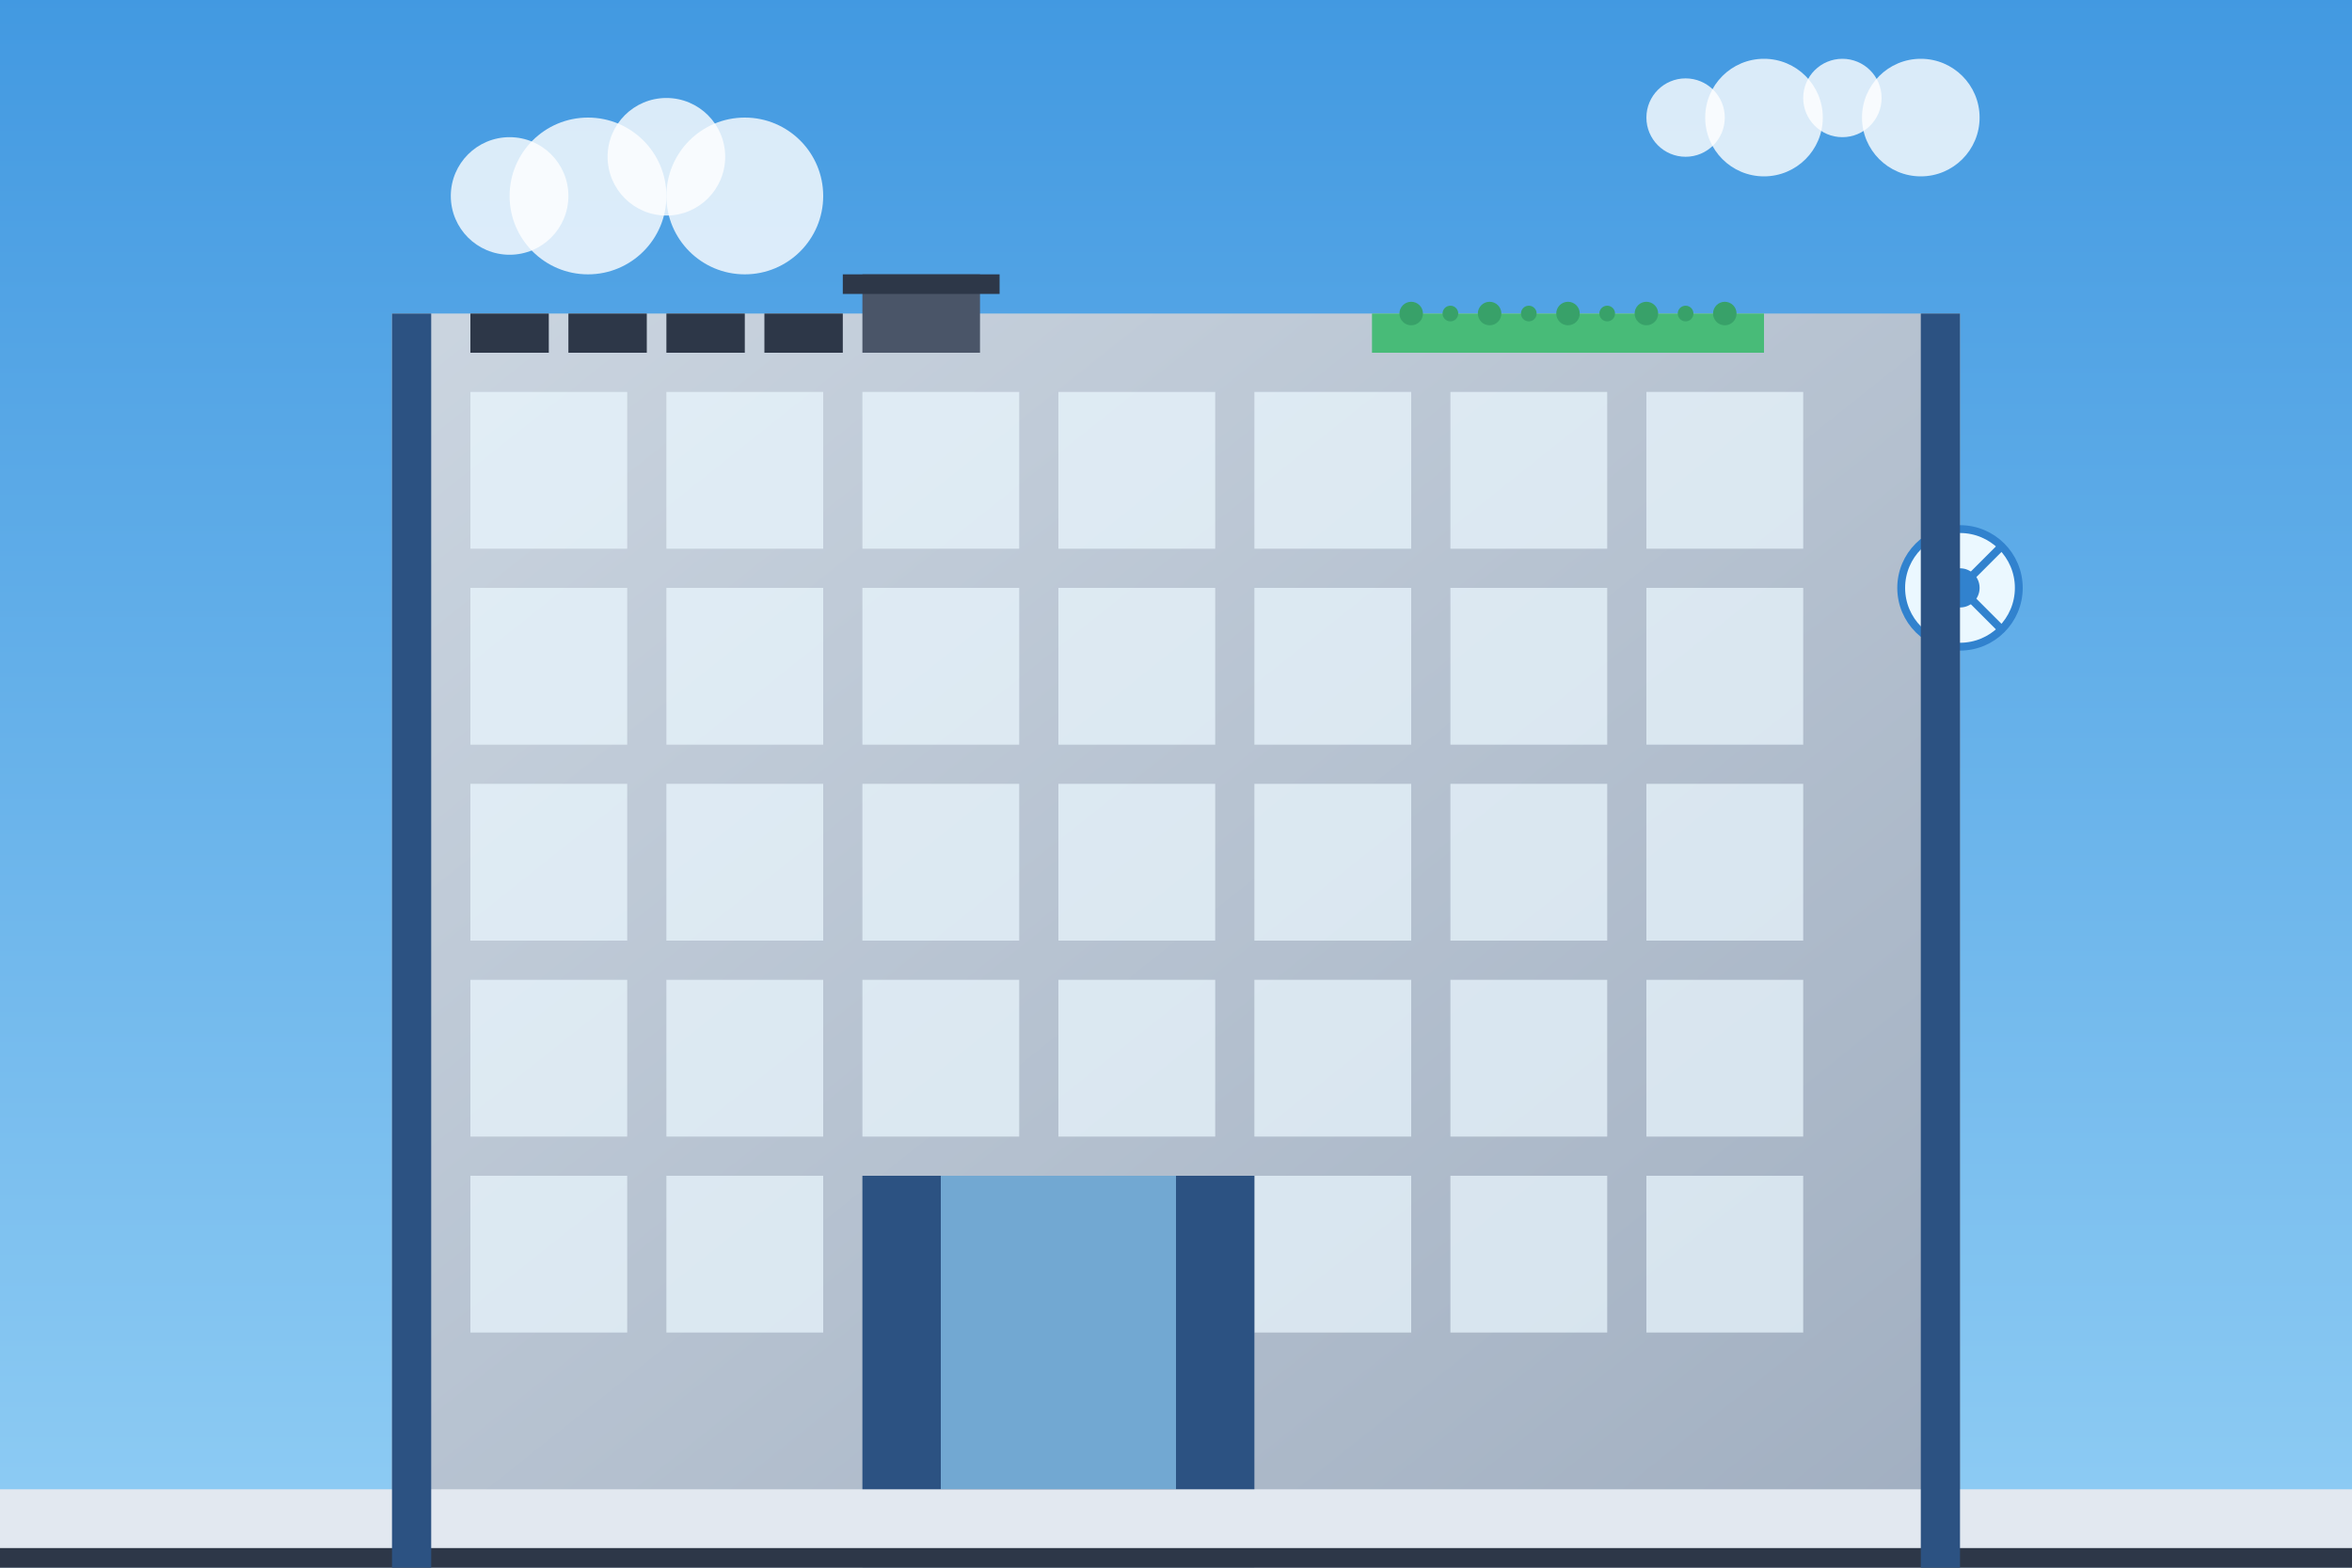 <?xml version="1.0" encoding="UTF-8"?>
<svg width="600" height="400" viewBox="0 0 600 400" xmlns="http://www.w3.org/2000/svg">
  <rect x="0" y="0" width="600" height="400" fill="#333333" stroke="none"/>
  <defs>
    <linearGradient id="buildingGradient" x1="0%" y1="0%" x2="100%" y2="100%">
      <stop offset="0%" stop-color="#cbd5e0"/>
      <stop offset="100%" stop-color="#a0aec0"/>
    </linearGradient>
    <linearGradient id="skyGradient" x1="0%" y1="0%" x2="0%" y2="100%">
      <stop offset="0%" stop-color="#4299e1"/>
      <stop offset="100%" stop-color="#90cdf4"/>
    </linearGradient>
  </defs>
  
  <!-- Sky background -->
  <rect width="600" height="400" fill="url(#skyGradient)"/>
  
  <!-- Modern commercial building -->
  <rect x="100" y="80" width="400" height="320" fill="url(#buildingGradient)"/>
  
  <!-- Glass facade -->
  <g fill="#ebf8ff" fill-opacity="0.7">
    <!-- Row 1 -->
    <rect x="120" y="100" width="40" height="40"/>
    <rect x="170" y="100" width="40" height="40"/>
    <rect x="220" y="100" width="40" height="40"/>
    <rect x="270" y="100" width="40" height="40"/>
    <rect x="320" y="100" width="40" height="40"/>
    <rect x="370" y="100" width="40" height="40"/>
    <rect x="420" y="100" width="40" height="40"/>
    
    <!-- Row 2 -->
    <rect x="120" y="150" width="40" height="40"/>
    <rect x="170" y="150" width="40" height="40"/>
    <rect x="220" y="150" width="40" height="40"/>
    <rect x="270" y="150" width="40" height="40"/>
    <rect x="320" y="150" width="40" height="40"/>
    <rect x="370" y="150" width="40" height="40"/>
    <rect x="420" y="150" width="40" height="40"/>
    
    <!-- Row 3 -->
    <rect x="120" y="200" width="40" height="40"/>
    <rect x="170" y="200" width="40" height="40"/>
    <rect x="220" y="200" width="40" height="40"/>
    <rect x="270" y="200" width="40" height="40"/>
    <rect x="320" y="200" width="40" height="40"/>
    <rect x="370" y="200" width="40" height="40"/>
    <rect x="420" y="200" width="40" height="40"/>
    
    <!-- Row 4 -->
    <rect x="120" y="250" width="40" height="40"/>
    <rect x="170" y="250" width="40" height="40"/>
    <rect x="220" y="250" width="40" height="40"/>
    <rect x="270" y="250" width="40" height="40"/>
    <rect x="320" y="250" width="40" height="40"/>
    <rect x="370" y="250" width="40" height="40"/>
    <rect x="420" y="250" width="40" height="40"/>
    
    <!-- Row 5 (entrance level) -->
    <rect x="120" y="300" width="40" height="40"/>
    <rect x="170" y="300" width="40" height="40"/>
    <rect x="320" y="300" width="40" height="40"/>
    <rect x="370" y="300" width="40" height="40"/>
    <rect x="420" y="300" width="40" height="40"/>
  </g>
  
  <!-- Building entrance -->
  <rect x="220" y="300" width="100" height="100" fill="#2c5282"/>
  <rect x="240" y="300" width="60" height="80" fill="#90cdf4" fill-opacity="0.7"/>
  
  <!-- Modern elements on the roof -->
  <!-- Solar panels -->
  <g transform="translate(120, 80)">
    <rect x="0" y="0" width="20" height="10" fill="#2d3748"/>
    <rect x="25" y="0" width="20" height="10" fill="#2d3748"/>
    <rect x="50" y="0" width="20" height="10" fill="#2d3748"/>
    <rect x="75" y="0" width="20" height="10" fill="#2d3748"/>
  </g>
  
  <!-- Green roof section -->
  <rect x="350" y="80" width="100" height="10" fill="#48bb78"/>
  <g fill="#38a169">
    <circle cx="360" cy="80" r="3"/>
    <circle cx="370" cy="80" r="2"/>
    <circle cx="380" cy="80" r="3"/>
    <circle cx="390" cy="80" r="2"/>
    <circle cx="400" cy="80" r="3"/>
    <circle cx="410" cy="80" r="2"/>
    <circle cx="420" cy="80" r="3"/>
    <circle cx="430" cy="80" r="2"/>
    <circle cx="440" cy="80" r="3"/>
  </g>
  
  <!-- HVAC on roof -->
  <rect x="220" y="70" width="30" height="20" fill="#4a5568"/>
  <rect x="215" y="70" width="40" height="5" fill="#2d3748"/>
  
  <!-- Smart building sensor icon -->
  <circle cx="500" cy="150" r="15" fill="#ebf8ff" stroke="#3182ce" stroke-width="2"/>
  <circle cx="500" cy="150" r="5" fill="#3182ce"/>
  <line x1="500" y1="150" x2="510" y2="140" stroke="#3182ce" stroke-width="2"/>
  <line x1="500" y1="150" x2="510" y2="160" stroke="#3182ce" stroke-width="2"/>
  
  <!-- Sidewalk -->
  <rect x="0" y="380" width="600" height="20" fill="#e2e8f0"/>
  
  <!-- Street -->
  <rect x="0" y="395" width="600" height="5" fill="#2d3748"/>
  
  <!-- Cloud -->
  <g fill="#ffffff" fill-opacity="0.8">
    <circle cx="150" cy="50" r="20"/>
    <circle cx="170" cy="40" r="15"/>
    <circle cx="190" cy="50" r="20"/>
    <circle cx="130" cy="50" r="15"/>
  </g>
  
  <g fill="#ffffff" fill-opacity="0.8">
    <circle cx="450" cy="30" r="15"/>
    <circle cx="470" cy="25" r="10"/>
    <circle cx="490" cy="30" r="15"/>
    <circle cx="430" cy="30" r="10"/>
  </g>
  
  <!-- Modern architecture element -->
  <rect x="100" y="80" width="10" height="320" fill="#2c5282"/>
  <rect x="490" y="80" width="10" height="320" fill="#2c5282"/>
</svg>
